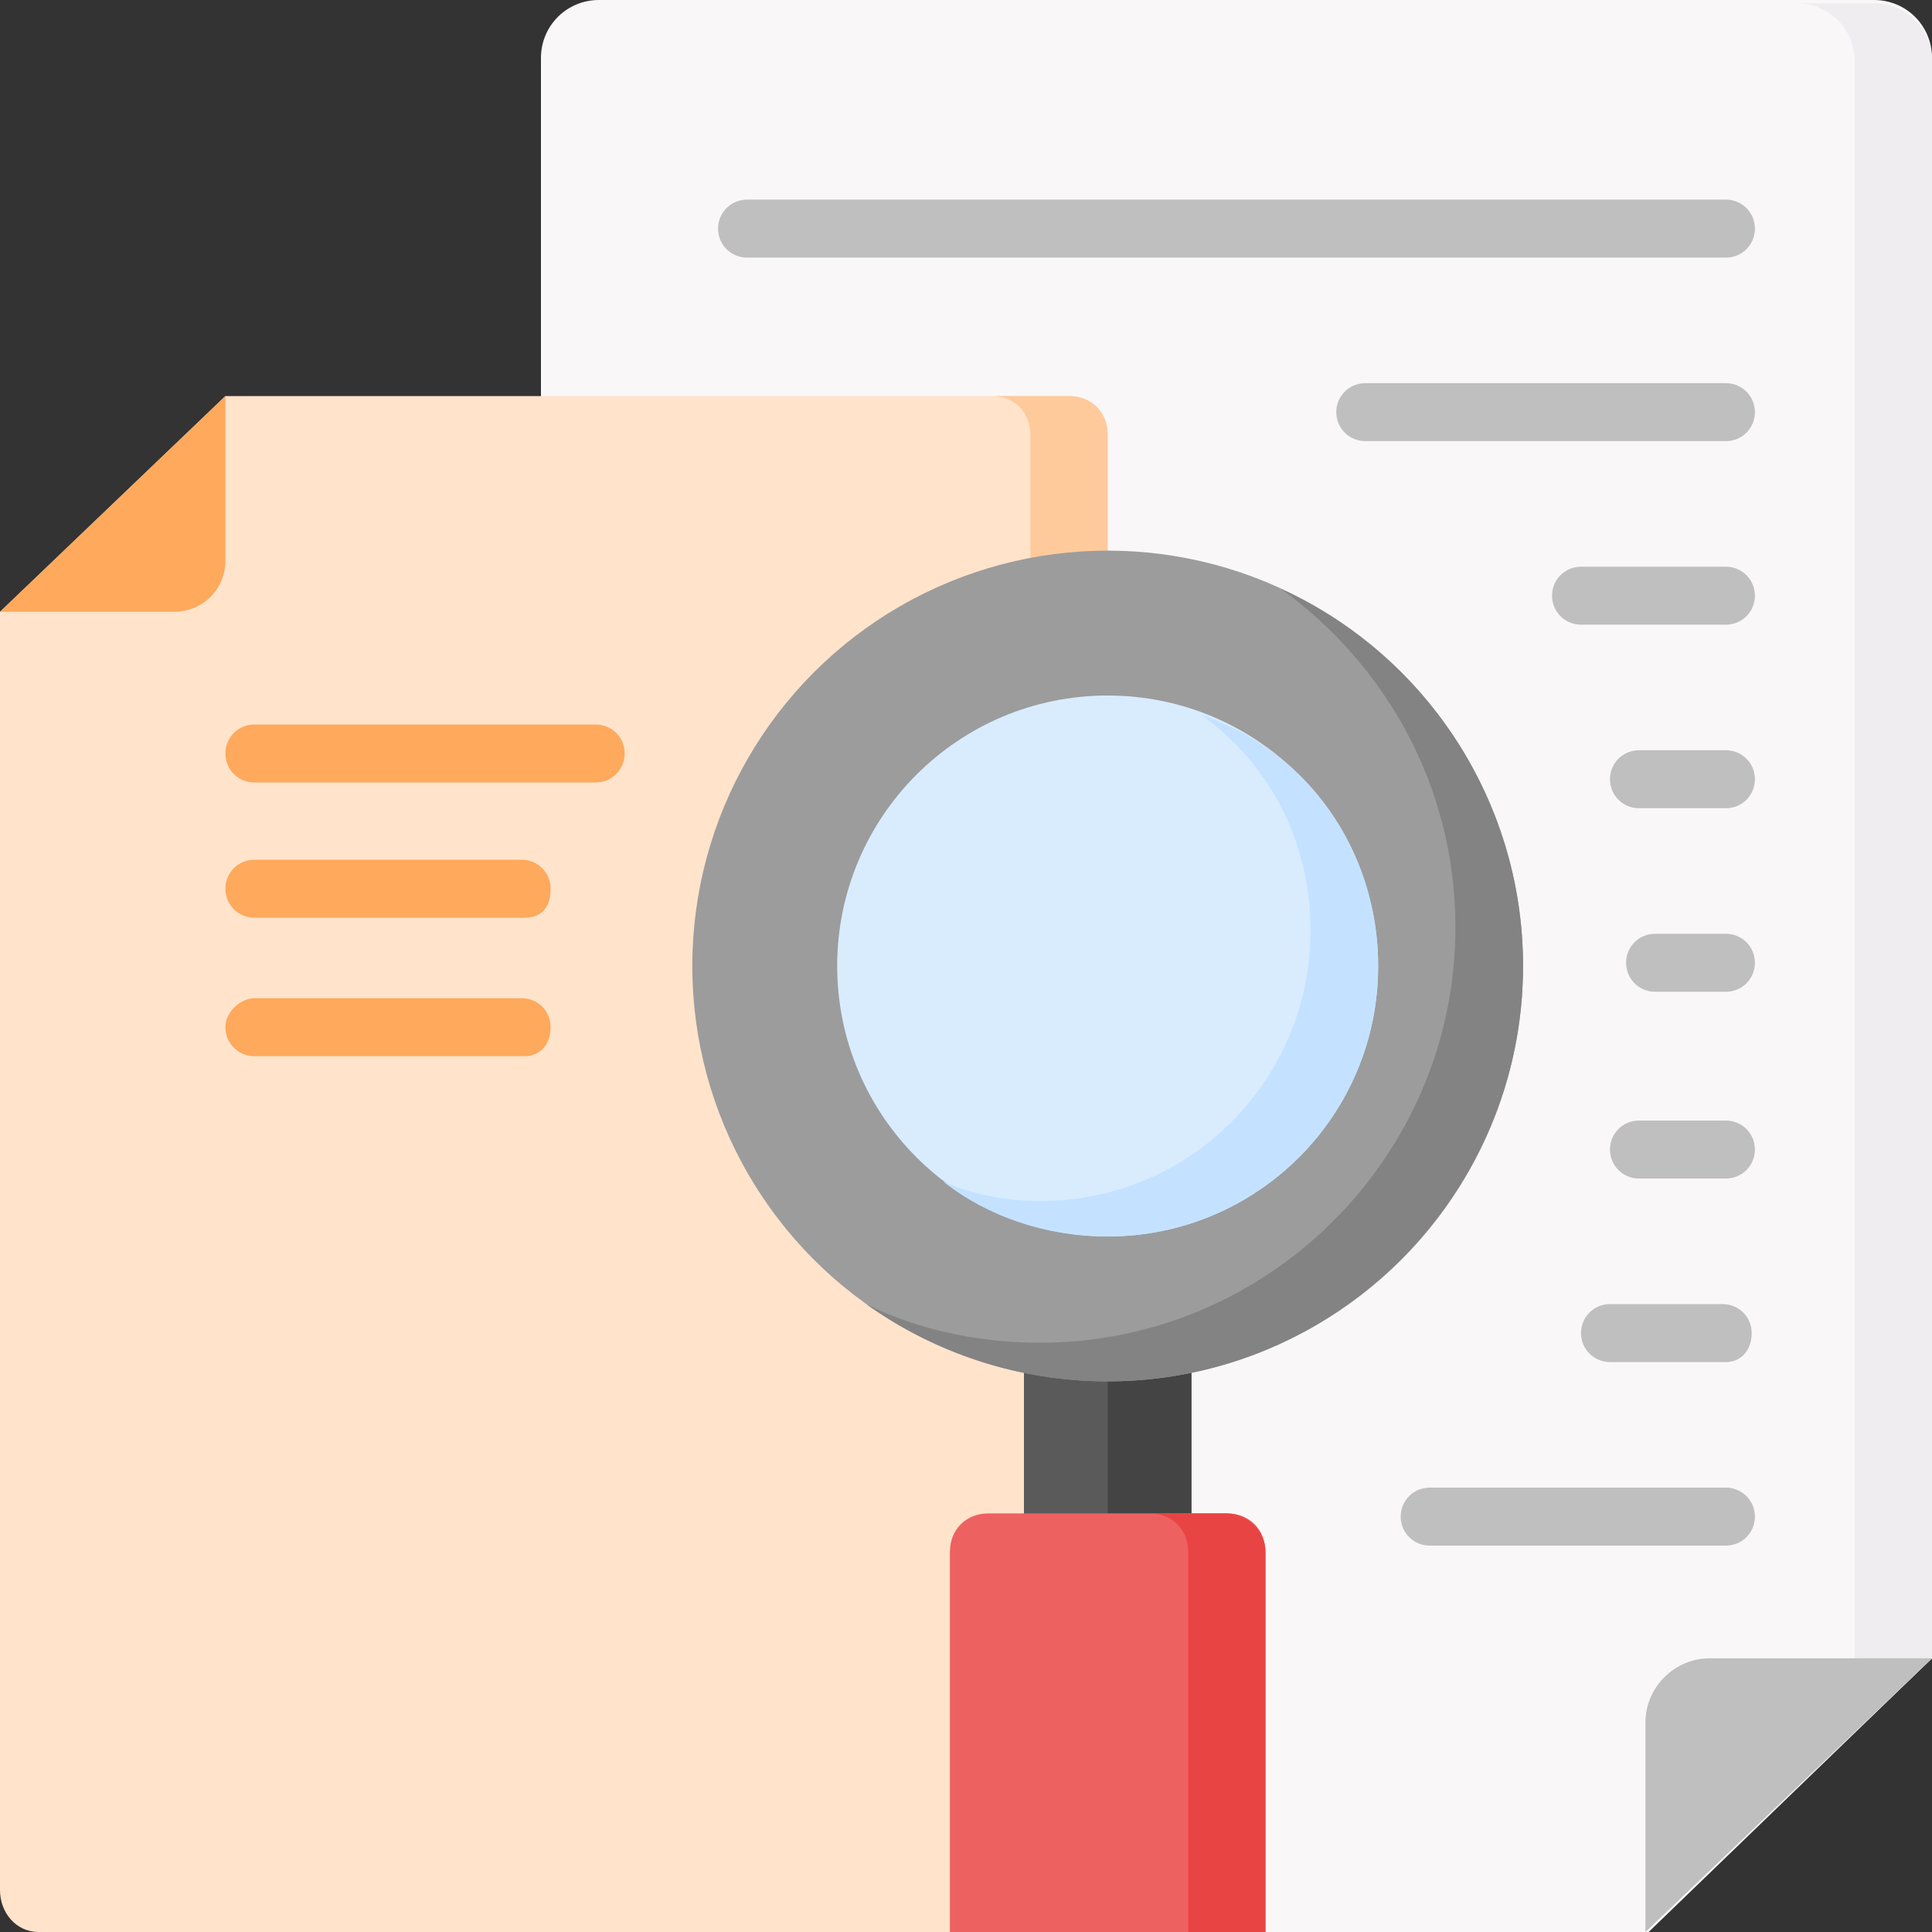 <svg xmlns="http://www.w3.org/2000/svg" xmlns:xlink="http://www.w3.org/1999/xlink" id="Capa_1" x="0px" y="0px" width="60px" height="60px" viewBox="0 0 60 60" style="enable-background:new 0 0 60 60;" xml:space="preserve"><rect x="0" y="0" width="60" height="60" fill="#333333" stroke="none"/><style type="text/css">	.st0{fill:#F9F7F8;}	.st1{fill:#EFEDEF;}	.st2{fill:#BFBFBF;}	.st3{fill:#FFE3CB;}	.st4{fill:#FECA9C;}	.st5{fill:#FEA95C;}	.st6{fill:#5A5A5A;}	.st7{fill:#444444;}	.st8{fill:#EE6161;}	.st9{fill:#E94444;}	.st10{fill:#9C9C9C;}	.st11{fill:#838383;}	.st12{fill:#D8ECFE;}	.st13{fill:#C4E2FF;}</style><g>	<path class="st0" d="M60,51.5V1.8c0-1-0.8-1.8-1.8-1.8H18.6c-1,0-1.8,0.8-1.8,1.8V60h34.4L60,51.5z"></path>	<path class="st1" d="M60,1.9v49.6l-2.4,2.3V1.9c0-1-0.8-1.8-1.8-1.8h2.4C59.2,0.1,60,0.9,60,1.9L60,1.9z"></path>	<path class="st2" d="M51.1,60v-6.5c0-1.1,0.9-2,2-2H60L51.1,60z"></path>	<g>		<g>			<path class="st2" d="M53.6,8H23.2c-0.5,0-0.9-0.4-0.9-0.9s0.4-0.9,0.9-0.9h30.4c0.5,0,0.9,0.4,0.9,0.9S54.1,8,53.6,8z"></path>		</g>		<g>			<path class="st2" d="M53.6,13.7H42.4c-0.5,0-0.9-0.4-0.9-0.9c0-0.5,0.4-0.9,0.9-0.9h11.2c0.5,0,0.9,0.4,0.9,0.9    C54.5,13.3,54.1,13.7,53.6,13.7L53.6,13.7z"></path>		</g>		<g>			<path class="st2" d="M53.6,19.4h-4.5c-0.5,0-0.9-0.4-0.9-0.9c0-0.5,0.4-0.9,0.9-0.9h4.5c0.5,0,0.9,0.4,0.9,0.9    C54.5,19,54.1,19.4,53.6,19.4z"></path>		</g>		<g>			<path class="st2" d="M53.6,25.1h-2.7c-0.5,0-0.9-0.4-0.9-0.9c0-0.5,0.4-0.9,0.9-0.9h2.7c0.5,0,0.9,0.4,0.9,0.9    C54.5,24.7,54.1,25.1,53.6,25.1z"></path>		</g>		<g>			<path class="st2" d="M53.6,30.8h-2.2c-0.5,0-0.9-0.4-0.9-0.9c0-0.5,0.4-0.9,0.9-0.9h2.2c0.5,0,0.9,0.4,0.9,0.9    C54.5,30.4,54.1,30.8,53.6,30.8z"></path>		</g>		<g>			<path class="st2" d="M53.6,36.6h-2.7c-0.5,0-0.9-0.4-0.9-0.9c0-0.5,0.4-0.9,0.9-0.9h2.7c0.5,0,0.9,0.4,0.9,0.9    C54.5,36.2,54.1,36.6,53.6,36.6z"></path>		</g>		<g>			<path class="st2" d="M53.6,42.3H50c-0.5,0-0.9-0.4-0.9-0.9s0.4-0.9,0.9-0.9h3.5c0.5,0,0.9,0.4,0.9,0.9S54.1,42.3,53.6,42.3z"></path>		</g>		<g>			<path class="st2" d="M53.6,48h-9.2c-0.5,0-0.9-0.4-0.9-0.9s0.4-0.9,0.9-0.9h9.2c0.5,0,0.9,0.4,0.9,0.9S54.1,48,53.6,48z"></path>		</g>	</g>	<path class="st3" d="M0,19v39.7C0,59.4,0.5,60,1.2,60h32c0.7,0,1.2-0.5,1.2-1.2V13.5c0-0.7-0.5-1.2-1.2-1.2H7L0,19z"></path>	<path class="st4" d="M34.4,13.5v45.3c0,0.7-0.5,1.2-1.2,1.2h-2.4c0.7,0,1.2-0.5,1.2-1.2V13.5c0-0.7-0.5-1.2-1.2-1.2h2.4  C33.9,12.3,34.4,12.8,34.4,13.5L34.4,13.5z"></path>	<path class="st5" d="M7,12.3v5.1C7,18.3,6.3,19,5.4,19H0L7,12.3z"></path>	<g>		<g>			<path class="st5" d="M18.5,24.3H7.9c-0.5,0-0.9-0.4-0.9-0.9c0-0.5,0.4-0.9,0.9-0.9h10.6c0.5,0,0.9,0.4,0.9,0.9    C19.4,23.9,19,24.3,18.5,24.3z"></path>		</g>	</g>	<g>		<g>			<path class="st5" d="M16.3,28.5H7.9c-0.5,0-0.9-0.4-0.9-0.9c0-0.5,0.4-0.9,0.9-0.9h8.3c0.5,0,0.9,0.4,0.9,0.9    C17.1,28.2,16.8,28.5,16.3,28.5z"></path>		</g>	</g>	<g>		<g>			<path class="st5" d="M16.3,32.8H7.9c-0.5,0-0.9-0.4-0.9-0.9S7.5,31,7.9,31h8.3c0.5,0,0.9,0.4,0.9,0.9S16.8,32.8,16.3,32.8z"></path>		</g>	</g>	<path class="st6" d="M31.8,41.8H37v6.4h-5.2V41.8z"></path>	<path class="st7" d="M34.4,41.8H37V47h-2.6V41.8z"></path>	<path class="st8" d="M39.3,60h-9.8V48.2c0-0.7,0.5-1.2,1.2-1.2h7.4c0.7,0,1.2,0.5,1.2,1.2L39.3,60z"></path>	<path class="st9" d="M39.3,48.2V60h-2.4V48.2c0-0.7-0.5-1.2-1.2-1.2h2.4C38.7,47,39.3,47.5,39.3,48.2z"></path>	<circle class="st10" cx="34.4" cy="30" r="12.9"></circle>	<path class="st11" d="M47.3,30c0,7.1-5.8,12.9-12.9,12.9c-2.8,0-5.4-0.9-7.5-2.4c1.6,0.8,3.5,1.2,5.4,1.2c7.1,0,12.9-5.8,12.9-12.9  c0-4.3-2.1-8.1-5.4-10.5C44.2,20.3,47.3,24.8,47.3,30L47.3,30z"></path>	<circle class="st12" cx="34.4" cy="30" r="8.4"></circle>	<path class="st13" d="M42.8,30c0,4.7-3.8,8.4-8.4,8.4c-1.9,0-3.7-0.6-5.1-1.7c0.9,0.4,2,0.6,3,0.6c4.7,0,8.4-3.8,8.4-8.4  c0-2.8-1.3-5.2-3.4-6.7C40.6,23.3,42.8,26.4,42.8,30L42.8,30z"></path></g></svg>
